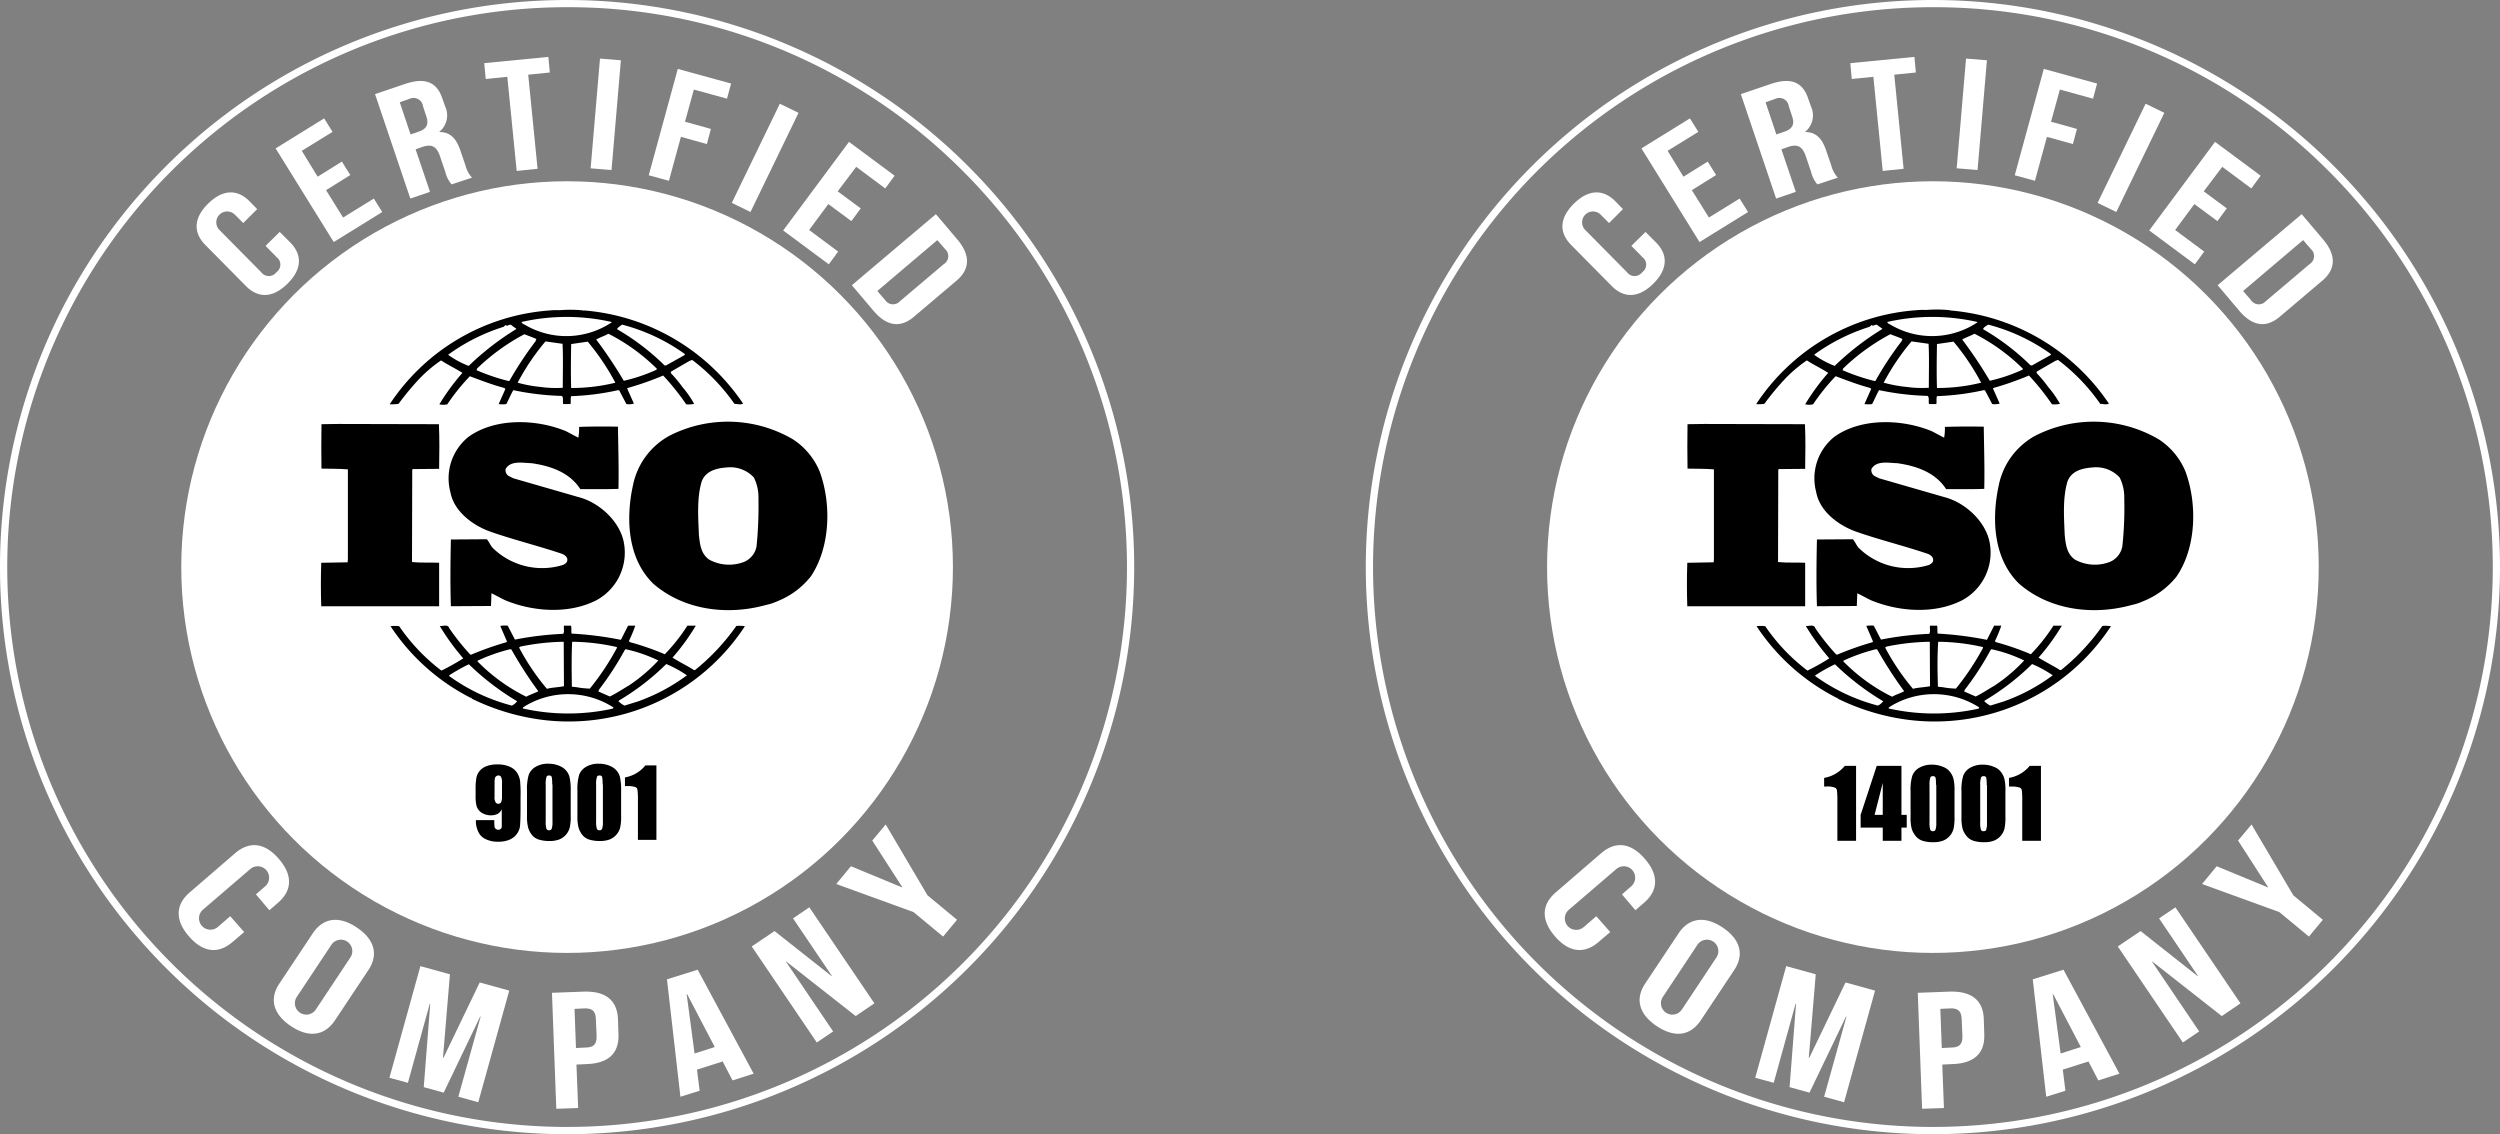 <svg xmlns="http://www.w3.org/2000/svg" width="334.273" height="151.652" viewBox="0 0 334.273 151.652">
  <rect x="0" y="0" width="334.273" height="151.652" fill="#808080" stroke="none"/>
  <g id="Group_6793" data-name="Group 6793" transform="translate(-1243.327 -5640.748)">
    <g id="ISO_9001_en_14001" data-name="ISO 9001 en 14001" transform="translate(1120.027 5555.147)">
      <g id="Group_6791" data-name="Group 6791" transform="translate(29)">
        <g id="Group_6783" data-name="Group 6783" transform="translate(94.3 85.601)">
          <g id="Group_6779" data-name="Group 6779">
            <circle id="Ellipse_83" data-name="Ellipse 83" cx="75.345" cy="75.345" r="75.345" transform="translate(0.482 0.482)" fill="none"/>
            <path id="Path_8493" data-name="Path 8493" d="M170.126,237.253a75.826,75.826,0,0,1,0-151.653h0a75.826,75.826,0,0,1,0,151.653Zm0-150.69a74.86,74.86,0,1,0,52.937,21.926A74.4,74.4,0,0,0,170.126,86.563Z" transform="translate(-94.3 -85.6)" fill="#fff"/>
          </g>
          <circle id="Ellipse_84" data-name="Ellipse 84" cx="51.589" cy="51.589" r="51.589" transform="translate(24.237 24.237)" fill="#fff"/>
          <g id="Group_6780" data-name="Group 6780" transform="translate(42.905 41.418)">
            <path id="Path_8494" data-name="Path 8494" d="M381.848,267.894a9.406,9.406,0,0,0-3.563-4.3,17.2,17.2,0,0,0-16.533-.482,9.748,9.748,0,0,0-4.88,6.677c-.963,4.462-.706,9.759,2.729,13.1,4.013,3.5,9.823,4.3,15.024,2.857a7.208,7.208,0,0,0,1.573-.514l.161-.064a10.781,10.781,0,0,0,4.3-3.242C383.261,278.07,383.454,272.26,381.848,267.894Zm-8.443,10.016a2.8,2.8,0,0,1-1.637,2.055,5.564,5.564,0,0,1-4.687-.289c-1.124-.771-1.252-2.087-1.38-3.307-.1-2.408-.289-4.976.385-7.191.546-1.38,1.99-1.734,3.339-1.83a4.282,4.282,0,0,1,3.628,1.348,5.971,5.971,0,0,1,.61,2.825A53.4,53.4,0,0,1,373.405,277.91Z" transform="translate(-315.155 -246.263)"/>
            <path id="Path_8495" data-name="Path 8495" d="M243.793,280.755c-1.188-.064-2.5.032-3.66-.1l.032-12.327.064-.1,3.531-.032c.032-1.99.064-4.141-.032-5.971l-13.483-.032-2.215.032c-.032,1.862-.032,4.045,0,5.939,1.22.032,2.376,0,3.531.1V280.21l-.032.482-3.531.064c-.064,1.958-.064,3.852,0,5.811h15.762v-5.811Z" transform="translate(-227.95 -246.925)"/>
            <path id="Path_8496" data-name="Path 8496" d="M303.228,346.188a28.569,28.569,0,0,1-5.457,5.843c-.064.1-.289.064-.353-.032-.9-.546-1.862-1.027-2.729-1.573a28.438,28.438,0,0,0,3.114-4.27h-1.124a24.277,24.277,0,0,1-3.018,3.82,35.867,35.867,0,0,0-4.623-1.605l-.193-.128a19.142,19.142,0,0,0,.867-2.087h-.963l-.963,1.894a45.54,45.54,0,0,0-6.581-.835c-.1-.321.032-.77-.1-1.059h-.931c-.064.417.1.738-.1,1.092a42.207,42.207,0,0,0-6.453.77l-.963-1.862a3.328,3.328,0,0,0-1,.032l.9,2.087-.1.1a41.189,41.189,0,0,0-4.719,1.669l-.128-.064a31.125,31.125,0,0,1-2.761-3.467c-.193-.61-.9-.257-1.284-.321a30.971,30.971,0,0,0,3.146,4.334,29.291,29.291,0,0,1-2.921,1.637,25.456,25.456,0,0,1-5.65-5.939,4.637,4.637,0,0,0-1.156,0,28.11,28.11,0,0,0,10.754,9.6.031.031,0,0,1,.032-.032c.032,0,.1.064.032.1a30.1,30.1,0,0,0,9.021,2.793,28.157,28.157,0,0,0,27.544-12.456A4.6,4.6,0,0,0,303.228,346.188Zm-14.9,3.178.1-.064a19.482,19.482,0,0,1,4.366,1.509,21.947,21.947,0,0,1-3.981,3.371c-.835.482-1.637,1.027-2.5,1.445l-1.541-.674.1-.257A40.922,40.922,0,0,0,288.332,349.366Zm-7.063-1.059a27.888,27.888,0,0,1,5.971.706l.032.1a35.022,35.022,0,0,1-3.628,5.457,11.4,11.4,0,0,1-1.8-.193l-.61-.064C281.205,352.191,281.173,350.361,281.27,348.307Zm-6.9.642a30.92,30.92,0,0,1,5.778-.642l.032,5.939c-.738.16-1.573.16-2.279.353a30.87,30.87,0,0,1-3.724-5.522Zm-5.746,1.894a23.523,23.523,0,0,1,4.366-1.541l.16.032a54.92,54.92,0,0,0,3.6,5.586c-.514.289-1.124.449-1.605.738a23.976,23.976,0,0,1-6.517-4.719v-.1Zm4.591,6a25.085,25.085,0,0,1-8.379-3.949v-.1a23.809,23.809,0,0,1,2.632-1.477,34.5,34.5,0,0,0,6.453,4.944A2.074,2.074,0,0,1,273.212,356.846Zm13.29.449a27.663,27.663,0,0,1-11.814-.064c-.064-.161.193-.225.289-.321a11.206,11.206,0,0,1,11.782.16C286.855,357.3,286.566,357.231,286.5,357.3Zm3.435-.963-1.669.514a3.382,3.382,0,0,1-.8-.578l.064-.1a32.66,32.66,0,0,0,6.324-4.88,15.374,15.374,0,0,1,2.761,1.509A25.134,25.134,0,0,1,289.937,356.332Z" transform="translate(-247.674 -303.915)"/>
            <path id="Path_8497" data-name="Path 8497" d="M257.788,227.2a35.941,35.941,0,0,1,2.889-3.467,18.65,18.65,0,0,1,2.793-2.343c.931.61,1.958,1.091,2.857,1.669a29.386,29.386,0,0,0-3.082,4.205,2.35,2.35,0,0,0,1.059,0,27.624,27.624,0,0,1,3.018-3.756c1.541.578,3.05,1.156,4.623,1.573l.128.128-.9,2.022a3.67,3.67,0,0,0,1.027,0c.321-.61.578-1.252.931-1.862a35.816,35.816,0,0,0,6.485.77c.289.257.064.77.193,1.091h.963c.1-.353-.032-.738.1-1.059a33.742,33.742,0,0,0,6.26-.8l.161.032.963,1.83a2.527,2.527,0,0,0,1-.064l-.9-2.022.064-.064a41.68,41.68,0,0,0,4.751-1.669,32.409,32.409,0,0,1,3.082,3.852,3.687,3.687,0,0,0,1.059-.064,13.031,13.031,0,0,0-1.541-2.215,16.958,16.958,0,0,0-1.573-1.894V222.9l2.5-1.445.353-.128a25.813,25.813,0,0,1,5.65,5.875c.417,0,.8.161,1.156-.032A28.4,28.4,0,0,0,282.6,214.709l-.032.064-.064-.064a17.455,17.455,0,0,0-3.178-.032,9.224,9.224,0,0,0-1.316.032A28.039,28.039,0,0,0,256.6,227.261,7.173,7.173,0,0,0,257.788,227.2Zm14.831-3.082-.128.032a27.829,27.829,0,0,1-4.27-1.445l.064-.225a27.862,27.862,0,0,1,6.324-4.591c.546.225,1.059.385,1.605.642l-.1.289A47.174,47.174,0,0,0,272.619,224.115Zm7.127.931a14.5,14.5,0,0,1-2.889-.1,18.038,18.038,0,0,1-3.146-.578,30.871,30.871,0,0,1,3.724-5.522l2.279.321C279.81,221,279.746,223.12,279.746,225.046Zm1.124.032c-.064-1.862-.032-3.949,0-5.875.706-.1,1.509-.225,2.215-.321a31.621,31.621,0,0,1,3.692,5.49A24.567,24.567,0,0,1,280.87,225.078Zm11.4-2.44a22.548,22.548,0,0,1-4.366,1.477,59.066,59.066,0,0,0-3.692-5.522c.514-.289,1.124-.482,1.637-.77a25.692,25.692,0,0,1,6.485,4.687Zm-4.591-6.035a25.241,25.241,0,0,1,8.411,3.949l-.064.128-2.472,1.38h-.193A31.747,31.747,0,0,0,287,217.213C287.1,216.956,287.451,216.8,287.675,216.6Zm-1.413-.353v.064a10.918,10.918,0,0,1-11.461.385c-.193-.128-.546-.225-.578-.449A27.208,27.208,0,0,1,286.263,216.25Zm-21.83,4.366a25.547,25.547,0,0,1,7.416-3.724c.1-.1.193-.225.321-.225v.064c.289.064.514-.257.738-.032.225.193.482.321.642.482a36.688,36.688,0,0,0-6.388,4.944,11.861,11.861,0,0,1-2.729-1.477Z" transform="translate(-247.403 -214.619)"/>
            <path id="Path_8498" data-name="Path 8498" d="M296.524,280.512a9.442,9.442,0,0,1-9.438-2.311c-.289-.353-.449-.77-.738-1.124l-4.815.032c-.064,2.857-.1,6.1,0,8.924l5.361-.032.064-1.7c.61.289,1.22.642,1.83.931,3.724,1.541,8.507,1.894,12.2,0a7.237,7.237,0,0,0,3.724-7.384c-.385-2.986-3.242-5.682-6.164-6.421l-8.668-2.5-.642-.321a.911.911,0,0,1-.385-.931c.674-1.156,2.247-.8,3.435-.77,2.5.353,5.072,1.188,6.549,3.467,1.573,0,3.4.032,5.1-.032.064-2.889-.032-5.393-.064-8.315-1.605-.032-3.563-.032-5.2.032a7.289,7.289,0,0,1-.1,1.445l-1.637-.867c-3.949-1.637-9.438-1.83-13.034.738a7.11,7.11,0,0,0-2.44,7.384c.449,2.536,2.889,4.4,5.233,5.265,3.178,1.124,6.517,1.926,9.727,3.018.321.128.738.449.674.835C297.1,280.191,296.781,280.384,296.524,280.512Z" transform="translate(-264.148 -246.393)"/>
          </g>
          <g id="Group_6781" data-name="Group 6781" transform="translate(26.292 7.608)">
            <path id="Path_8499" data-name="Path 8499" d="M187.306,171.025l1.38,1.38c1.669,1.669,1.605,3.628-.353,5.554s-3.917,1.958-5.554.289l-5.393-5.457c-1.669-1.669-1.605-3.628.353-5.554s3.917-1.958,5.554-.289l1,1.027-1.862,1.862-1.124-1.124a1.453,1.453,0,0,0-2.055,2.055l5.586,5.65a1.263,1.263,0,0,0,2.022,0,1.245,1.245,0,0,0,.032-2.022l-1.477-1.509Z" transform="translate(-176.198 -147.622)" fill="#fff"/>
            <path id="Path_8500" data-name="Path 8500" d="M214.718,142.7l3.242-2.022,1.124,1.8-3.242,2.022,2.279,3.66,4.109-2.536,1.124,1.8-6.485,4.013-7.769-12.52,6.485-4.013,1.124,1.8-4.109,2.536Z" transform="translate(-198.538 -126.682)" fill="#fff"/>
            <path id="Path_8501" data-name="Path 8501" d="M260.741,133.156a3.859,3.859,0,0,1-.835-1.637l-.738-2.183c-.449-1.284-1.124-1.605-2.343-1.188l-.9.321,1.926,5.682-2.632.9L250.5,121.085l3.981-1.348c2.729-.931,4.27-.257,5.008,1.894l.385,1.091a2.832,2.832,0,0,1-.77,3.4v.032c1.477,0,2.247.9,2.761,2.343l.738,2.151a3.7,3.7,0,0,0,.867,1.605Zm-6.934-10.979,1.445,4.3,1.027-.353c1-.321,1.477-.9,1.091-2.022l-.449-1.38a1.285,1.285,0,0,0-1.83-1Z" transform="translate(-226.647 -116.109)" fill="#fff"/>
            <path id="Path_8502" data-name="Path 8502" d="M296,110.135l8.571-.835.193,2.087-2.889.289,1.252,12.584-2.793.289-1.252-12.584-2.889.289Z" transform="translate(-257.541 -109.3)" fill="#fff"/>
            <path id="Path_8503" data-name="Path 8503" d="M341.552,110l2.793.225L343.093,124.9l-2.793-.225Z" transform="translate(-287.619 -109.775)" fill="#fff"/>
            <path id="Path_8504" data-name="Path 8504" d="M369.347,121.363l3.467.963-.546,2.022-3.467-.963L367.2,129.26l-2.7-.738,3.884-14.221,7.127,1.958-.546,2.022-4.43-1.22Z" transform="translate(-304.05 -112.695)" fill="#fff"/>
            <path id="Path_8505" data-name="Path 8505" d="M405.521,128.8l2.5,1.22L401.6,143.278l-2.5-1.22Z" transform="translate(-327.543 -122.54)" fill="#fff"/>
            <path id="Path_8506" data-name="Path 8506" d="M427.787,151.313l3.082,2.279-1.252,1.7-3.082-2.279-2.568,3.467,3.884,2.889-1.252,1.7-6.1-4.526,8.8-11.846,6.1,4.526-1.252,1.7-3.884-2.889Z" transform="translate(-342.073 -133.336)" fill="#fff"/>
            <path id="Path_8507" data-name="Path 8507" d="M460.336,174.8l2.857,3.371c1.8,2.119,1.7,4.013-.1,5.522l-5.682,4.815c-1.8,1.541-3.66,1.316-5.457-.835L449.1,184.3Zm.193,3.467-8.026,6.806,1.027,1.188a1.262,1.262,0,0,0,2.022.161l5.843-4.944a1.254,1.254,0,0,0,.161-2.022Z" transform="translate(-361.491 -153.773)" fill="#fff"/>
          </g>
          <g id="Group_6782" data-name="Group 6782" transform="translate(23.891 110.24)">
            <path id="Path_8508" data-name="Path 8508" d="M177.479,449.223l-1.573,1.348c-1.894,1.605-3.917,1.413-5.811-.77s-1.8-4.238.1-5.875l6.1-5.265c1.894-1.605,3.917-1.412,5.811.77s1.8,4.238-.1,5.875l-1.156,1-1.8-2.119,1.252-1.091a1.525,1.525,0,0,0-1.99-2.311l-6.356,5.457a1.525,1.525,0,0,0,1.99,2.311l1.669-1.445Z" transform="translate(-168.722 -434.841)" fill="#fff"/>
            <path id="Path_8509" data-name="Path 8509" d="M213.566,470.518c1.38-2.055,3.467-2.376,5.875-.77s2.921,3.66,1.541,5.714l-4.462,6.709c-1.38,2.055-3.467,2.376-5.875.77s-2.921-3.66-1.541-5.714Zm-2.119,8.475a1.527,1.527,0,1,0,2.536,1.7l4.623-6.966a1.527,1.527,0,0,0-2.536-1.7Z" transform="translate(-195.628 -455.976)" fill="#fff"/>
            <path id="Path_8510" data-name="Path 8510" d="M263.659,500.263h.064l4.848-10.08,3.949,1.092L268.378,506.2l-2.665-.738,2.986-10.722h-.064l-4.88,10.177-2.665-.738.867-11.14h-.064L258.972,503.6l-2.472-.674L260.641,488l3.949,1.091Z" transform="translate(-228.321 -469.059)" fill="#fff"/>
            <path id="Path_8511" data-name="Path 8511" d="M333.028,502.287l.064,2.022c.1,2.472-1.284,3.884-4.238,3.981l-1.38.064.225,5.811-2.921.1-.578-15.506,4.334-.161C331.455,498.531,332.932,499.815,333.028,502.287Zm-5.811-1.38.193,5.233,1.38-.064c.931-.032,1.413-.417,1.38-1.509l-.1-2.311c-.032-1.091-.546-1.445-1.509-1.413Z" transform="translate(-274.288 -476.252)" fill="#fff"/>
            <path id="Path_8512" data-name="Path 8512" d="M383.689,503.4l-2.825.9-1.316-2.536-3.435,1.092.353,2.825-2.568.8-1.8-15.7,4.109-1.284Zm-7.9-2.7,2.7-.867-3.692-7.063h-.064Z" transform="translate(-306.81 -470.078)" fill="#fff"/>
            <path id="Path_8513" data-name="Path 8513" d="M412.023,470.755l-.032.032,6.292,9.31-2.183,1.477-8.7-12.841,3.05-2.055,7.64,6.035.032-.032-5.2-7.7L415.1,463.5l8.7,12.841-2.5,1.7Z" transform="translate(-330.778 -452.425)" fill="#fff"/>
            <path id="Path_8514" data-name="Path 8514" d="M452.937,440.717,442.6,436.961l1.958-2.376,6.838,2.825.032-.032-4.013-6.228,1.8-2.151,5.586,9.47,3.949,3.274-1.862,2.247Z" transform="translate(-354.678 -429)" fill="#fff"/>
          </g>
        </g>
        <g id="Group_6784" data-name="Group 6784" transform="translate(157.895 187.718)">
          <path id="Path_8515" data-name="Path 8515" d="M292.432,411.448H294.9a5.046,5.046,0,0,0,.032.867.337.337,0,0,0,.161.289.438.438,0,0,0,.353.128.412.412,0,0,0,.321-.128.349.349,0,0,0,.128-.289V410a1.447,1.447,0,0,1-.546.61,2,2,0,0,1-.931.193,2.26,2.26,0,0,1-1.22-.353,1.644,1.644,0,0,1-.674-.9,5.437,5.437,0,0,1-.128-1.38v-.8a8.731,8.731,0,0,1,.1-1.541,2.042,2.042,0,0,1,.417-.931,2.17,2.17,0,0,1,.963-.674,3.838,3.838,0,0,1,1.413-.225,3.938,3.938,0,0,1,1.637.289,2.26,2.26,0,0,1,1,.8,2.85,2.85,0,0,1,.417,1.091,18.258,18.258,0,0,1,.064,2.215v1.38c0,1.188-.032,1.99-.064,2.376a2.2,2.2,0,0,1-.417,1.124,2.356,2.356,0,0,1-1.027.8,3.666,3.666,0,0,1-1.477.257,3.627,3.627,0,0,1-1.7-.353,2,2,0,0,1-.963-.963A3.444,3.444,0,0,1,292.432,411.448Zm2.5-3.114a1.225,1.225,0,0,0,.161.77.511.511,0,0,0,.321.161.458.458,0,0,0,.385-.193,1.779,1.779,0,0,0,.128-.738v-1.8a1.708,1.708,0,0,0-.128-.867.388.388,0,0,0-.385-.193.511.511,0,0,0-.321.161c-.128.1-.161.385-.161.835Z" transform="translate(-292.4 -403.904)"/>
          <path id="Path_8516" data-name="Path 8516" d="M319.643,407.3V410.6a6.772,6.772,0,0,1-.128,1.637,2.343,2.343,0,0,1-.514.963,2.317,2.317,0,0,1-.931.642,3.6,3.6,0,0,1-1.22.193,4.847,4.847,0,0,1-1.477-.193,1.95,1.95,0,0,1-.931-.642,2.867,2.867,0,0,1-.482-.931,5.732,5.732,0,0,1-.16-1.541v-3.467a6.706,6.706,0,0,1,.225-2.055,2.053,2.053,0,0,1,.931-1.091,3.187,3.187,0,0,1,1.7-.417,3.673,3.673,0,0,1,1.477.289,2.284,2.284,0,0,1,.963.706,2.041,2.041,0,0,1,.417.931A7.434,7.434,0,0,1,319.643,407.3Zm-2.472-.835a5.362,5.362,0,0,0-.064-1,.34.34,0,0,0-.353-.193c-.193,0-.321.064-.353.225a3.056,3.056,0,0,0-.1,1v4.847a3.279,3.279,0,0,0,.1,1.059.34.34,0,0,0,.353.193.324.324,0,0,0,.353-.225,2.714,2.714,0,0,0,.1-.931v-4.976Z" transform="translate(-306.93 -403.7)"/>
          <path id="Path_8517" data-name="Path 8517" d="M340.643,407.3V410.6a6.77,6.77,0,0,1-.128,1.637,2.342,2.342,0,0,1-.514.963,2.317,2.317,0,0,1-.931.642,3.6,3.6,0,0,1-1.22.193,4.847,4.847,0,0,1-1.477-.193,1.95,1.95,0,0,1-.931-.642,2.866,2.866,0,0,1-.482-.931,5.732,5.732,0,0,1-.16-1.541v-3.467a6.706,6.706,0,0,1,.225-2.055,2.053,2.053,0,0,1,.931-1.091,3.187,3.187,0,0,1,1.7-.417,3.673,3.673,0,0,1,1.477.289,2.284,2.284,0,0,1,.963.706,2.041,2.041,0,0,1,.417.931A7.432,7.432,0,0,1,340.643,407.3Zm-2.472-.835a5.361,5.361,0,0,0-.064-1,.34.34,0,0,0-.353-.193c-.193,0-.321.064-.353.225a3.057,3.057,0,0,0-.1,1v4.847a3.28,3.28,0,0,0,.1,1.059.34.34,0,0,0,.353.193.324.324,0,0,0,.353-.225,2.713,2.713,0,0,0,.1-.931v-4.976Z" transform="translate(-321.189 -403.7)"/>
          <path id="Path_8518" data-name="Path 8518" d="M358.805,404.4v9.952h-2.472v-5.329a9.412,9.412,0,0,0-.064-1.38.463.463,0,0,0-.289-.353,3.58,3.58,0,0,0-1.124-.128H354.6v-1.156a4.508,4.508,0,0,0,2.729-1.605Z" transform="translate(-334.632 -404.175)"/>
        </g>
      </g>
      <g id="Group_6792" data-name="Group 6792">
        <g id="Group_6789" data-name="Group 6789" transform="translate(305.92 85.601)">
          <g id="Group_6785" data-name="Group 6785">
            <circle id="Ellipse_85" data-name="Ellipse 85" cx="75.345" cy="75.345" r="75.345" transform="translate(0.482 0.482)" fill="none"/>
            <path id="Path_8519" data-name="Path 8519" d="M829.326,237.253a75.826,75.826,0,0,1,0-151.653h0a75.826,75.826,0,0,1,0,151.653Zm0-150.69a74.86,74.86,0,1,0,52.937,21.926A74.4,74.4,0,0,0,829.326,86.563Z" transform="translate(-753.5 -85.6)" fill="#fff"/>
          </g>
          <circle id="Ellipse_86" data-name="Ellipse 86" cx="51.589" cy="51.589" r="51.589" transform="translate(24.237 24.237)" fill="#fff"/>
          <g id="Group_6786" data-name="Group 6786" transform="translate(42.937 41.386)">
            <path id="Path_8520" data-name="Path 8520" d="M1041.048,267.894a9.407,9.407,0,0,0-3.563-4.3,17.2,17.2,0,0,0-16.533-.482,9.748,9.748,0,0,0-4.88,6.677c-.963,4.462-.706,9.759,2.729,13.1,4.013,3.5,9.823,4.3,15.024,2.857a7.211,7.211,0,0,0,1.573-.514l.161-.064a10.781,10.781,0,0,0,4.3-3.242C1042.493,278.07,1042.654,272.26,1041.048,267.894Zm-8.443,10.016a2.8,2.8,0,0,1-1.637,2.055,5.564,5.564,0,0,1-4.687-.289c-1.124-.771-1.252-2.087-1.38-3.307-.1-2.408-.289-4.976.385-7.191.546-1.38,1.99-1.734,3.339-1.83a4.282,4.282,0,0,1,3.628,1.348,5.972,5.972,0,0,1,.61,2.825A47.5,47.5,0,0,1,1032.605,277.91Z" transform="translate(-974.387 -246.231)"/>
            <path id="Path_8521" data-name="Path 8521" d="M903.093,280.755c-1.188-.064-2.5.032-3.66-.1l.032-12.327.064-.1,3.531-.032c.032-1.99.064-4.141-.032-5.971l-13.483-.032-2.215.032c-.032,1.862-.032,4.045,0,5.939,1.22.032,2.376,0,3.531.1V280.21l-.032.482-3.531.064c-.064,1.958-.064,3.852,0,5.811H903.06v-5.811Z" transform="translate(-887.25 -246.893)"/>
            <path id="Path_8522" data-name="Path 8522" d="M962.528,346.188a28.569,28.569,0,0,1-5.457,5.843c-.064.1-.289.064-.353-.032-.9-.546-1.862-1.027-2.729-1.573a28.438,28.438,0,0,0,3.114-4.27h-1.124a24.282,24.282,0,0,1-3.018,3.82,35.874,35.874,0,0,0-4.623-1.605l-.193-.128a19.143,19.143,0,0,0,.867-2.087h-.963l-.963,1.894a45.541,45.541,0,0,0-6.581-.835c-.1-.321.032-.77-.1-1.059h-.931c-.064.417.1.738-.1,1.092a42.207,42.207,0,0,0-6.453.77l-.963-1.862a3.328,3.328,0,0,0-1,.032l.9,2.087-.1.1a41.177,41.177,0,0,0-4.719,1.669l-.128-.064a31.106,31.106,0,0,1-2.761-3.467c-.193-.61-.9-.257-1.284-.321a30.97,30.97,0,0,0,3.146,4.334,29.292,29.292,0,0,1-2.921,1.637,25.456,25.456,0,0,1-5.65-5.939,4.637,4.637,0,0,0-1.156,0,28.109,28.109,0,0,0,10.754,9.6.031.031,0,0,1,.032-.032c.032,0,.1.064.032.1a30.1,30.1,0,0,0,9.021,2.793,28.157,28.157,0,0,0,27.544-12.456A4.644,4.644,0,0,0,962.528,346.188ZM947.6,349.366l.1-.064a19.481,19.481,0,0,1,4.366,1.509,21.949,21.949,0,0,1-3.981,3.371c-.835.482-1.637,1.027-2.5,1.445l-1.541-.674.1-.257A37.854,37.854,0,0,0,947.6,349.366Zm-7.031-1.059a27.888,27.888,0,0,1,5.971.706l.032.1a35.007,35.007,0,0,1-3.628,5.457,11.4,11.4,0,0,1-1.8-.193l-.61-.064C940.473,352.191,940.441,350.361,940.57,348.307Zm-6.9.642a30.92,30.92,0,0,1,5.778-.642l.032,5.939c-.738.16-1.573.16-2.279.353a30.875,30.875,0,0,1-3.724-5.522Zm-5.778,1.894a23.522,23.522,0,0,1,4.366-1.541l.161.032a54.919,54.919,0,0,0,3.6,5.586c-.514.289-1.124.449-1.605.738a23.975,23.975,0,0,1-6.517-4.719Zm4.623,6a25.087,25.087,0,0,1-8.379-3.949v-.1a23.814,23.814,0,0,1,2.633-1.477,34.5,34.5,0,0,0,6.453,4.944A2.074,2.074,0,0,1,932.512,356.846Zm13.258.449a27.663,27.663,0,0,1-11.814-.064c-.064-.161.193-.225.289-.321a11.206,11.206,0,0,1,11.782.16C946.123,357.3,945.834,357.231,945.77,357.3Zm3.435-.963-1.669.514a3.384,3.384,0,0,1-.8-.578l.064-.1a32.651,32.651,0,0,0,6.324-4.88,15.374,15.374,0,0,1,2.761,1.509A24.653,24.653,0,0,1,949.205,356.332Z" transform="translate(-906.974 -303.883)"/>
            <path id="Path_8523" data-name="Path 8523" d="M917.191,227.129a35.935,35.935,0,0,1,2.889-3.467,18.65,18.65,0,0,1,2.793-2.344c.931.61,1.958,1.091,2.857,1.669a29.387,29.387,0,0,0-3.082,4.205,2.35,2.35,0,0,0,1.059,0,27.622,27.622,0,0,1,3.018-3.756c1.541.578,3.05,1.156,4.623,1.573l.128.128-.9,2.022a3.671,3.671,0,0,0,1.027,0c.321-.61.578-1.252.931-1.862a35.816,35.816,0,0,0,6.485.77c.289.257.064.77.193,1.091h.963c.1-.353-.032-.738.1-1.059a33.741,33.741,0,0,0,6.26-.8l.16.032.963,1.83a2.527,2.527,0,0,0,1-.064l-.9-2.022.064-.064a41.677,41.677,0,0,0,4.751-1.669,32.414,32.414,0,0,1,3.082,3.852,3.687,3.687,0,0,0,1.059-.064,13.025,13.025,0,0,0-1.541-2.215,16.961,16.961,0,0,0-1.573-1.894v-.193l2.5-1.445.353-.128a25.812,25.812,0,0,1,5.65,5.875c.417,0,.8.161,1.156-.032a28.4,28.4,0,0,0-21.252-12.456l.064.032-.064-.064a17.456,17.456,0,0,0-3.178-.032,9.225,9.225,0,0,0-1.316.032A28.039,28.039,0,0,0,916.1,227.161,4.185,4.185,0,0,0,917.191,227.129Zm14.863-3.082-.128.032a27.83,27.83,0,0,1-4.27-1.445l.064-.225a27.863,27.863,0,0,1,6.324-4.591c.546.225,1.059.385,1.605.642l-.1.289A43.132,43.132,0,0,0,932.055,224.047Zm7.127.931a14.508,14.508,0,0,1-2.889-.1,18.037,18.037,0,0,1-3.146-.578,30.864,30.864,0,0,1,3.724-5.522l2.279.321C939.246,220.933,939.182,223.052,939.182,224.978Zm1.091.032c-.064-1.862-.032-3.949,0-5.875.706-.1,1.509-.225,2.215-.321a31.627,31.627,0,0,1,3.692,5.49A24.376,24.376,0,0,1,940.273,225.01Zm11.429-2.44a22.547,22.547,0,0,1-4.366,1.477,59.055,59.055,0,0,0-3.692-5.522c.514-.289,1.124-.482,1.637-.77a25.692,25.692,0,0,1,6.485,4.687Zm-4.591-6.035a25.241,25.241,0,0,1,8.411,3.949l-.064.128-2.472,1.38h-.193a31.745,31.745,0,0,0-6.356-4.847C946.5,216.888,946.854,216.728,947.111,216.535Zm-1.445-.353v.064a10.918,10.918,0,0,1-11.461.385c-.193-.128-.546-.225-.578-.449A27.208,27.208,0,0,1,945.666,216.182Zm-21.8,4.366a25.548,25.548,0,0,1,7.416-3.724c.1-.1.193-.225.321-.225v.064c.289.064.514-.257.738-.032.225.193.482.321.642.482a36.686,36.686,0,0,0-6.388,4.944,11.861,11.861,0,0,1-2.729-1.477Z" transform="translate(-906.838 -214.519)"/>
            <path id="Path_8524" data-name="Path 8524" d="M955.756,280.512a9.442,9.442,0,0,1-9.438-2.311c-.289-.353-.449-.77-.738-1.124l-4.815.032c-.064,2.857-.1,6.1,0,8.925l5.329-.032.064-1.7c.61.289,1.22.642,1.83.931,3.724,1.541,8.507,1.894,12.2,0a7.237,7.237,0,0,0,3.724-7.384c-.385-2.986-3.242-5.682-6.164-6.421l-8.668-2.5-.642-.321a.911.911,0,0,1-.385-.931c.674-1.156,2.247-.8,3.435-.77,2.5.353,5.072,1.188,6.549,3.467,1.573,0,3.4.032,5.1-.032.064-2.889-.032-5.393-.064-8.315-1.605-.032-3.563-.032-5.2.032a7.289,7.289,0,0,1-.1,1.445l-1.637-.867c-3.949-1.637-9.438-1.83-13.034.738a7.11,7.11,0,0,0-2.44,7.384c.449,2.536,2.889,4.4,5.233,5.265,3.178,1.124,6.517,1.926,9.727,3.018.321.128.738.449.674.835C956.334,280.191,955.981,280.384,955.756,280.512Z" transform="translate(-923.38 -246.361)"/>
          </g>
          <g id="Group_6787" data-name="Group 6787" transform="translate(26.292 7.608)">
            <path id="Path_8525" data-name="Path 8525" d="M846.506,171.025l1.38,1.38c1.669,1.669,1.605,3.628-.353,5.554s-3.917,1.958-5.554.289l-5.393-5.457c-1.669-1.669-1.605-3.628.353-5.554s3.916-1.958,5.554-.289l1,1.027-1.862,1.862-1.124-1.124a1.453,1.453,0,0,0-2.055,2.055l5.586,5.65a1.263,1.263,0,0,0,2.022,0,1.245,1.245,0,0,0,.032-2.022l-1.477-1.509Z" transform="translate(-835.398 -147.622)" fill="#fff"/>
            <path id="Path_8526" data-name="Path 8526" d="M873.918,142.7l3.242-2.022,1.124,1.8-3.242,2.022,2.279,3.66,4.109-2.536,1.124,1.8-6.485,4.013-7.769-12.52,6.485-4.013,1.124,1.8-4.109,2.536Z" transform="translate(-857.738 -126.682)" fill="#fff"/>
            <path id="Path_8527" data-name="Path 8527" d="M919.941,133.156a3.859,3.859,0,0,1-.835-1.637l-.738-2.183c-.449-1.284-1.124-1.605-2.344-1.188l-.9.321,1.926,5.682-2.632.9L909.7,121.085l3.981-1.348c2.729-.931,4.27-.257,5.008,1.894l.385,1.091a2.833,2.833,0,0,1-.771,3.4v.032c1.477,0,2.247.9,2.761,2.343l.738,2.151a3.7,3.7,0,0,0,.867,1.605Zm-6.934-10.979,1.445,4.3,1.027-.353c1-.321,1.477-.9,1.092-2.022l-.449-1.38a1.285,1.285,0,0,0-1.83-1Z" transform="translate(-885.847 -116.109)" fill="#fff"/>
            <path id="Path_8528" data-name="Path 8528" d="M955.3,110.135l8.571-.835.193,2.087-2.889.289,1.252,12.584-2.793.289-1.252-12.584-2.889.289Z" transform="translate(-916.808 -109.3)" fill="#fff"/>
            <path id="Path_8529" data-name="Path 8529" d="M1000.852,110l2.793.225-1.252,14.671-2.793-.225Z" transform="translate(-946.887 -109.775)" fill="#fff"/>
            <path id="Path_8530" data-name="Path 8530" d="M1028.647,121.363l3.467.963-.546,2.022-3.467-.963-1.605,5.875-2.7-.738,3.884-14.221,7.127,1.958-.546,2.022-4.43-1.22Z" transform="translate(-963.318 -112.695)" fill="#fff"/>
            <path id="Path_8531" data-name="Path 8531" d="M1064.72,128.8l2.5,1.22-6.421,13.258-2.5-1.22Z" transform="translate(-986.743 -122.54)" fill="#fff"/>
            <path id="Path_8532" data-name="Path 8532" d="M1087.087,151.313l3.082,2.279-1.252,1.7-3.082-2.279-2.568,3.467,3.885,2.889-1.252,1.7-6.1-4.526,8.8-11.846,6.1,4.526-1.252,1.7-3.884-2.889Z" transform="translate(-1001.341 -133.336)" fill="#fff"/>
            <path id="Path_8533" data-name="Path 8533" d="M1119.536,174.8l2.857,3.371c1.8,2.119,1.7,4.013-.1,5.522l-5.682,4.815c-1.8,1.541-3.66,1.316-5.458-.835L1108.3,184.3Zm.193,3.467-8.026,6.806,1.027,1.188a1.262,1.262,0,0,0,2.023.161l5.843-4.944a1.254,1.254,0,0,0,.161-2.022Z" transform="translate(-1020.692 -153.773)" fill="#fff"/>
          </g>
          <g id="Group_6788" data-name="Group 6788" transform="translate(23.924 110.24)">
            <path id="Path_8534" data-name="Path 8534" d="M836.779,449.223l-1.573,1.348c-1.894,1.605-3.917,1.413-5.811-.77s-1.8-4.238.1-5.875l6.1-5.265c1.894-1.605,3.917-1.412,5.811.77s1.8,4.238-.1,5.875l-1.156,1-1.8-2.119,1.252-1.091a1.525,1.525,0,0,0-1.99-2.311l-6.356,5.457a1.525,1.525,0,1,0,1.99,2.311l1.669-1.445Z" transform="translate(-828.022 -434.841)" fill="#fff"/>
            <path id="Path_8535" data-name="Path 8535" d="M872.766,470.518c1.38-2.055,3.467-2.376,5.875-.77s2.921,3.66,1.541,5.714l-4.462,6.709c-1.38,2.055-3.467,2.376-5.875.77s-2.921-3.66-1.541-5.714Zm-2.087,8.475a1.527,1.527,0,1,0,2.536,1.7l4.623-6.966a1.527,1.527,0,0,0-2.536-1.7Z" transform="translate(-854.86 -455.976)" fill="#fff"/>
            <path id="Path_8536" data-name="Path 8536" d="M922.859,500.263h.064l4.847-10.08,3.949,1.092L927.578,506.2l-2.665-.738,2.986-10.722h-.064l-4.88,10.177-2.665-.738.867-11.14h-.064L918.172,503.6l-2.472-.674L919.841,488l3.949,1.091Z" transform="translate(-887.553 -469.059)" fill="#fff"/>
            <path id="Path_8537" data-name="Path 8537" d="M992.228,502.287l.064,2.022c.1,2.472-1.284,3.884-4.238,3.981l-1.38.064.225,5.811-2.921.1-.578-15.506,4.334-.161C990.655,498.531,992.164,499.815,992.228,502.287Zm-5.811-1.38.193,5.233,1.38-.064c.931-.032,1.413-.417,1.38-1.509l-.1-2.311c-.032-1.091-.546-1.445-1.509-1.413Z" transform="translate(-933.52 -476.252)" fill="#fff"/>
            <path id="Path_8538" data-name="Path 8538" d="M1042.889,503.4l-2.825.9-1.316-2.536-3.435,1.092.353,2.825-2.568.8-1.8-15.7,4.109-1.284Zm-7.865-2.7,2.7-.867-3.692-7.063h-.064Z" transform="translate(-966.043 -470.078)" fill="#fff"/>
            <path id="Path_8539" data-name="Path 8539" d="M1071.323,470.755l-.032.032,6.292,9.31-2.183,1.477-8.7-12.841,3.05-2.055,7.64,6.035.032-.032-5.2-7.7,2.183-1.477,8.7,12.841-2.5,1.7Z" transform="translate(-990.078 -452.425)" fill="#fff"/>
            <path id="Path_8540" data-name="Path 8540" d="M1112.137,440.717l-10.337-3.756,1.958-2.376,6.838,2.825.032-.032-4.013-6.228,1.8-2.151,5.586,9.47,3.949,3.274-1.862,2.247Z" transform="translate(-1013.91 -429)" fill="#fff"/>
          </g>
        </g>
        <g id="Group_6790" data-name="Group 6790" transform="translate(367.204 187.847)">
          <path id="Path_8541" data-name="Path 8541" d="M948.67,404.6v10.016h-2.5v-5.361a10,10,0,0,0-.064-1.413.447.447,0,0,0-.321-.353,2.8,2.8,0,0,0-1.124-.128H944.4v-1.156a4.591,4.591,0,0,0,2.761-1.605Z" transform="translate(-944.4 -404.44)"/>
          <path id="Path_8542" data-name="Path 8542" d="M965.057,404.6v6.549h.706v1.7h-.706v1.766h-2.5V412.85H959.6v-1.7l2.151-6.549Zm-2.5,6.549v-4.27l-1.091,4.27Z" transform="translate(-954.72 -404.44)"/>
          <path id="Path_8543" data-name="Path 8543" d="M986.275,407.663V411a7.075,7.075,0,0,1-.128,1.669,2.342,2.342,0,0,1-.514.963,2.317,2.317,0,0,1-.931.642,3.6,3.6,0,0,1-1.22.193,4.706,4.706,0,0,1-1.477-.193,1.95,1.95,0,0,1-.931-.642,2.969,2.969,0,0,1-.514-.931,5.73,5.73,0,0,1-.161-1.541v-3.5a6.572,6.572,0,0,1,.225-2.055,2.053,2.053,0,0,1,.931-1.091,3.264,3.264,0,0,1,1.7-.417,3.673,3.673,0,0,1,1.477.289,2.1,2.1,0,0,1,.963.706,2.507,2.507,0,0,1,.449.931A6.6,6.6,0,0,1,986.275,407.663Zm-2.472-.835a5.1,5.1,0,0,0-.064-1,.34.34,0,0,0-.353-.193c-.193,0-.321.064-.353.225a3.056,3.056,0,0,0-.1,1v4.88a3.279,3.279,0,0,0,.1,1.059.34.34,0,0,0,.353.193c.193,0,.321-.064.353-.225a2.714,2.714,0,0,0,.1-.931v-5.008Z" transform="translate(-968.843 -404.1)"/>
          <path id="Path_8544" data-name="Path 8544" d="M1007.475,407.663V411a7.074,7.074,0,0,1-.129,1.669,2.341,2.341,0,0,1-.514.963,2.316,2.316,0,0,1-.931.642,3.6,3.6,0,0,1-1.22.193,4.707,4.707,0,0,1-1.477-.193,1.95,1.95,0,0,1-.931-.642,2.969,2.969,0,0,1-.514-.931,5.734,5.734,0,0,1-.16-1.541v-3.5a6.572,6.572,0,0,1,.225-2.055,2.053,2.053,0,0,1,.931-1.091,3.264,3.264,0,0,1,1.7-.417,3.673,3.673,0,0,1,1.477.289,2.1,2.1,0,0,1,.963.706,2.507,2.507,0,0,1,.449.931A6.6,6.6,0,0,1,1007.475,407.663Zm-2.5-.835a5.094,5.094,0,0,0-.064-1,.34.34,0,0,0-.353-.193c-.193,0-.321.064-.353.225a3.056,3.056,0,0,0-.1,1v4.88a3.279,3.279,0,0,0,.1,1.059.34.34,0,0,0,.353.193c.193,0,.321-.064.353-.225a2.714,2.714,0,0,0,.1-.931v-5.008Z" transform="translate(-983.237 -404.1)"/>
          <path id="Path_8545" data-name="Path 8545" d="M1025.67,404.6v10.016h-2.5v-5.361a10.006,10.006,0,0,0-.064-1.413.447.447,0,0,0-.321-.353,3.743,3.743,0,0,0-1.124-.128h-.257v-1.156a4.591,4.591,0,0,0,2.761-1.605Z" transform="translate(-996.681 -404.44)"/>
        </g>
      </g>
    </g>
  </g>
</svg>
